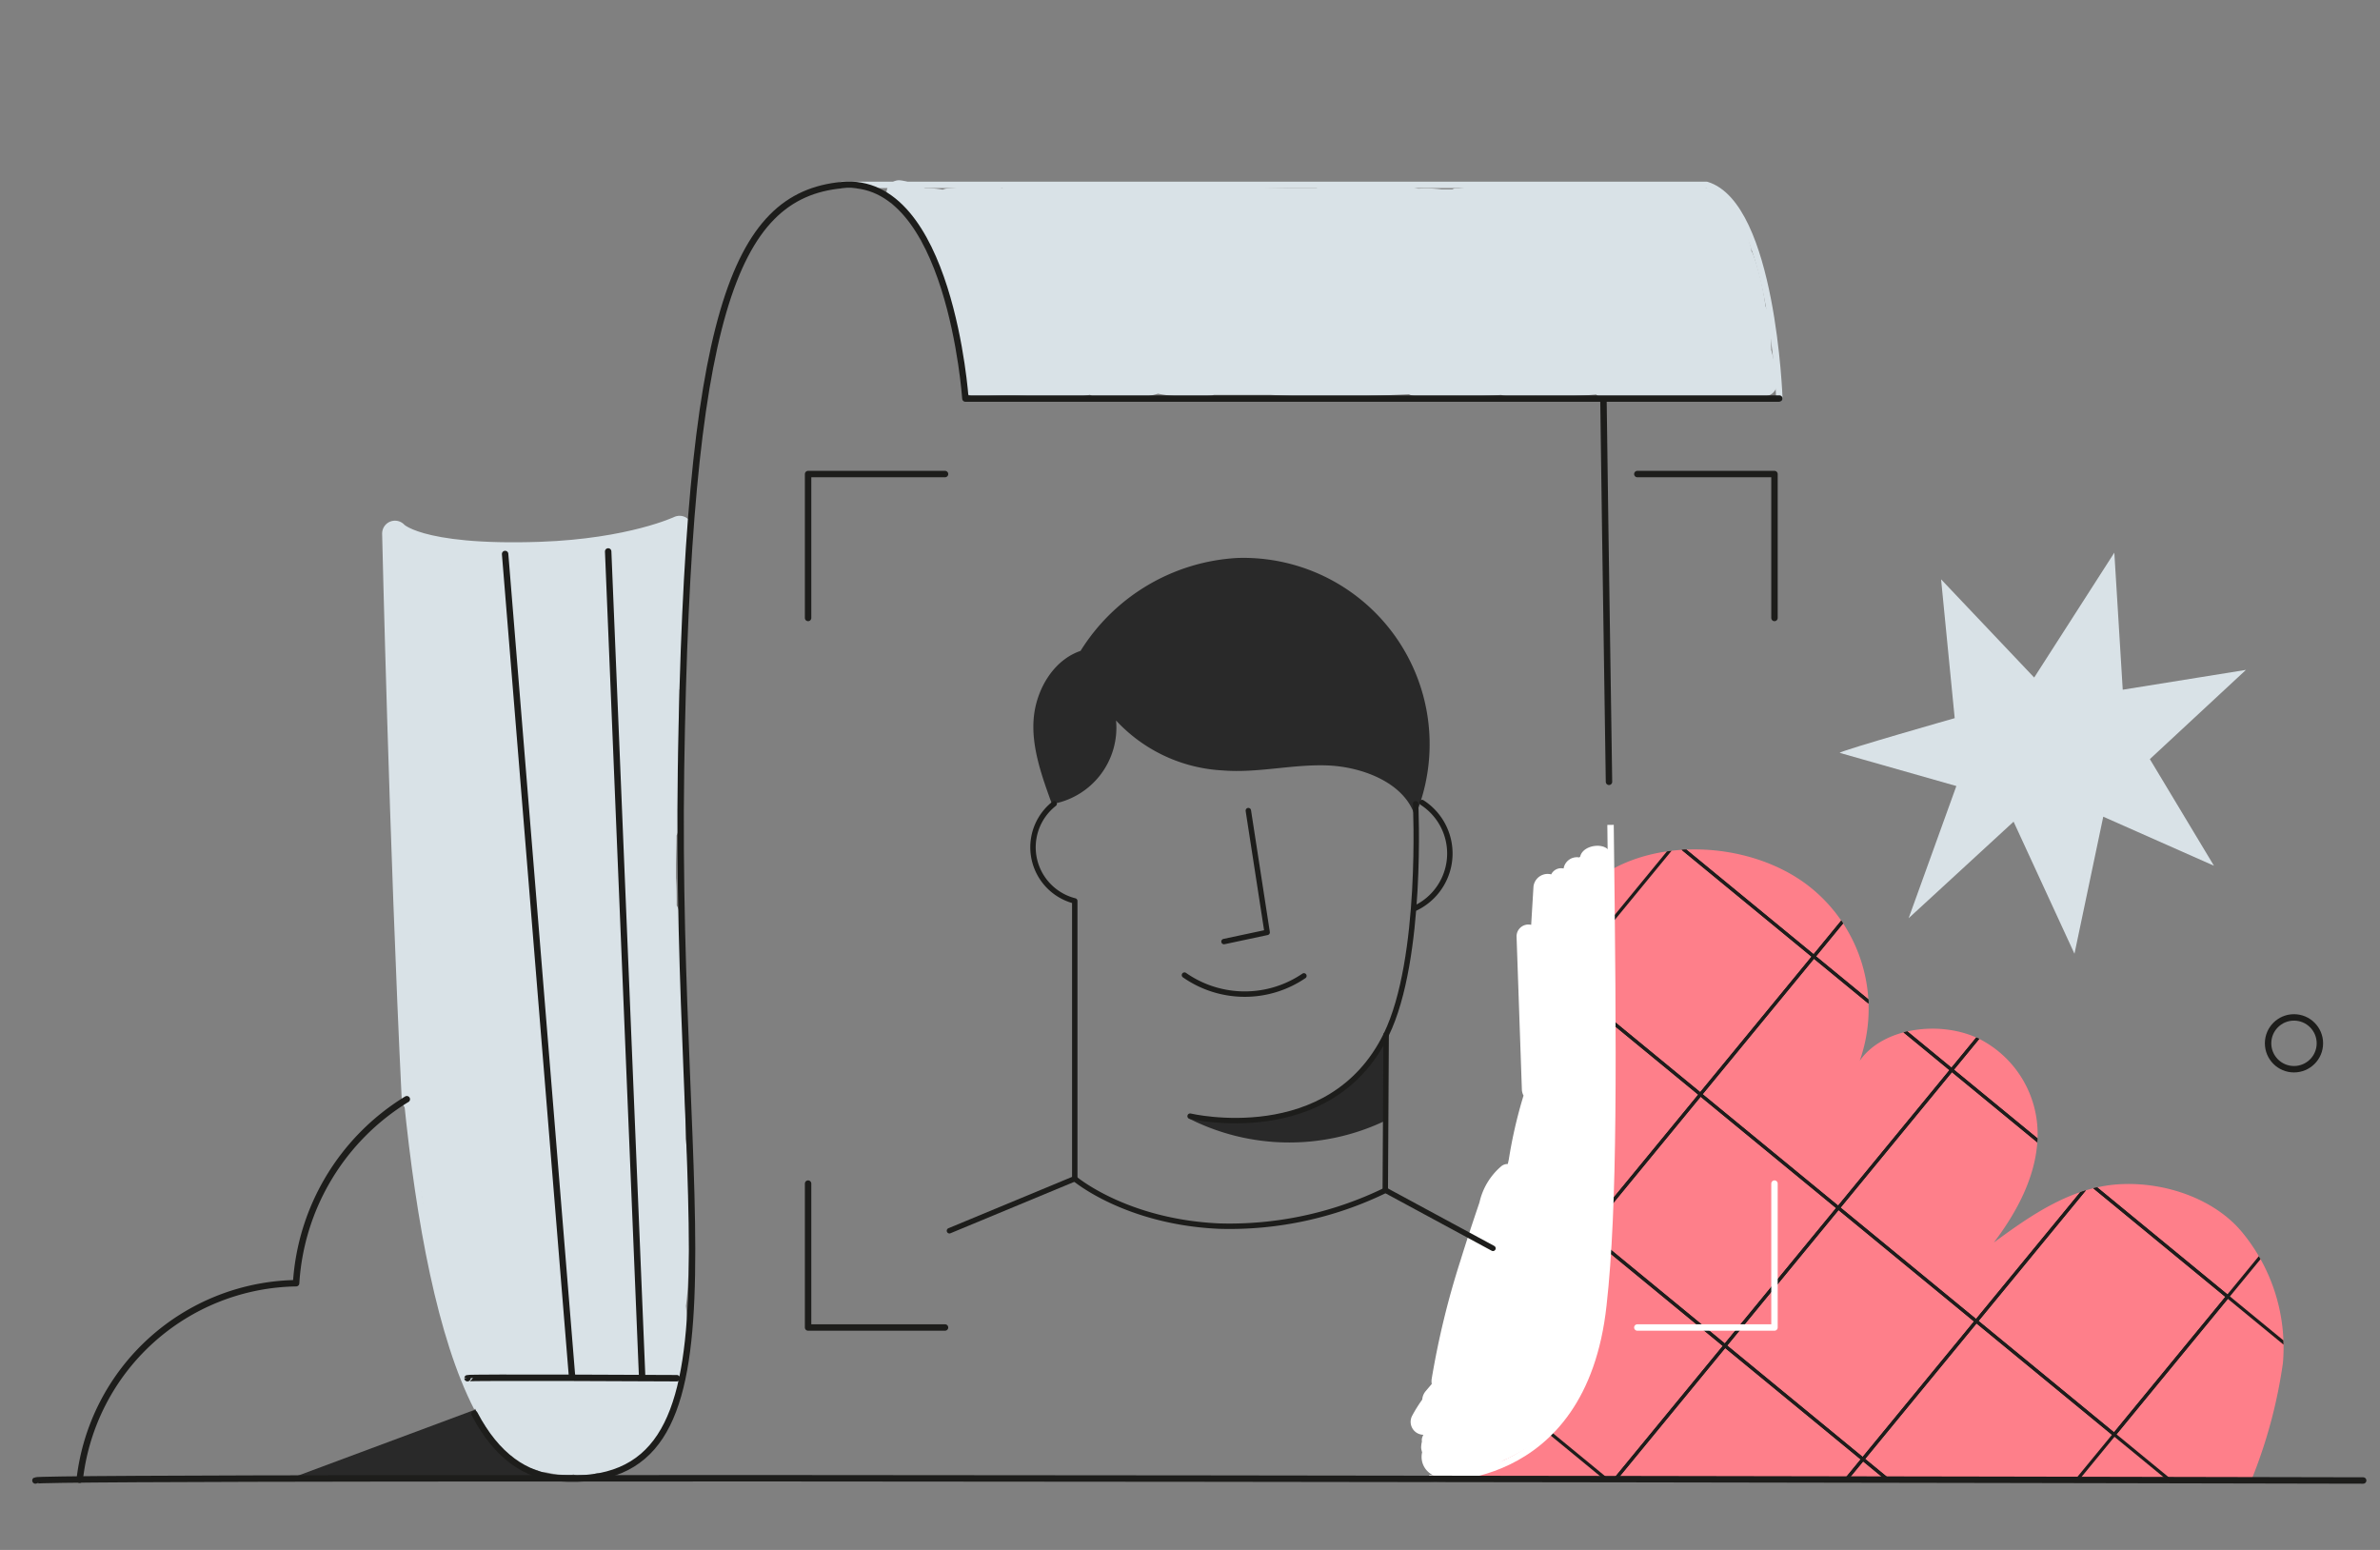 <svg id="Слой_1" data-name="Слой 1" xmlns="http://www.w3.org/2000/svg" xmlns:xlink="http://www.w3.org/1999/xlink" viewBox="0 0 215 140"><rect x="0" y="0" width="215" height="140" fill="#808080" stroke="none"/><defs><style>.cls-1,.cls-10,.cls-12,.cls-13,.cls-14,.cls-4,.cls-5,.cls-6,.cls-7{fill:none;}.cls-2{fill:#292929;}.cls-3{fill:#d9e2e7;}.cls-4,.cls-5,.cls-7{stroke:#d9e2e7;}.cls-10,.cls-13,.cls-14,.cls-4,.cls-5,.cls-6{stroke-linecap:round;stroke-linejoin:round;}.cls-4{stroke-width:2.32px;}.cls-12,.cls-14,.cls-5,.cls-6,.cls-7{stroke-width:0.58px;}.cls-10,.cls-13,.cls-6{stroke:#1d1d1b;}.cls-12,.cls-7{stroke-miterlimit:10;}.cls-8{fill:#fe7f8a;}.cls-9{clip-path:url(#clip-path);}.cls-10{stroke-width:0.29px;}.cls-11{fill:#fff;}.cls-12,.cls-14{stroke:#fff;}.cls-13{stroke-width:0.49px;}</style><clipPath id="clip-path"><path class="cls-1" d="M144.65,79.12c5.28-3.6,13.63-3,18.66.85A14.07,14.07,0,0,1,168,95.82c2.08-3,7.24-3.69,10.76-2a9.63,9.63,0,0,1,5.31,8.77c-.06,3.45-1.75,6.74-3.95,9.64,3.37-2.48,7.1-5.09,11.55-5.27,4.27-.18,8.66,1.53,11,4.5a16.35,16.35,0,0,1,3.56,11.66,44.76,44.76,0,0,1-2.85,10.57l-74-.21Z"/></clipPath></defs><polygon class="cls-2" points="48.89 133.58 26.52 133.44 43.14 127.25 48.89 133.58"/><path class="cls-3" d="M160,31.59a.93.93,0,0,0,0-.23c0-.13,0-.25,0-.38a2.81,2.81,0,0,0,0-.29v-.08a.88.88,0,0,0,.14-.53c0-.1,0-.2,0-.31h0a6.49,6.49,0,0,0-.65-2.1,22.51,22.51,0,0,0-1.15-4.78l-.13-.23a1.79,1.79,0,0,0,0-.23c-.48-1.33-.61-2.78-1.48-4s-2.17-1.44-3.59-1.61a41.27,41.27,0,0,0-7.2-.26c-1.84,0-3.68,0-5.52.16a1.24,1.24,0,0,0-.56.19h-.14a1.52,1.52,0,0,0-.2-.06,30.22,30.22,0,0,0-7.72.16h-.06l-.31,0a1.23,1.23,0,0,0-.23.09l-1,0a11.13,11.13,0,0,0-2.08-.06,13.21,13.21,0,0,0-3.77-.46,41,41,0,0,0-5,.28,1.09,1.09,0,0,0-.42.12c-.79,0-1.58,0-2.37,0a1.43,1.43,0,0,0-.22,0l-4.1-.07-.06,0a27.18,27.18,0,0,0-5.18-.1.65.65,0,0,0-.2-.05l-2.28-.11a3.2,3.2,0,0,0-.88,0,1.58,1.58,0,0,0-.31.09c-1.27-.05-2.55-.06-3.83,0a1.23,1.23,0,0,0-.39.08c-1.53-.11-3.06-.16-4.59-.14a10.43,10.43,0,0,0-3.65.15,1,1,0,0,0-.32.15,6.43,6.43,0,0,0-1.75-.18c-1.08,0-2.16.13-3.23.22a1.46,1.46,0,0,0-.41.11A8,8,0,0,0,83.84,17l-.26,0a1,1,0,0,0-.64-.09,2.46,2.46,0,0,0-.34-.22,3.41,3.41,0,0,0-1.37-.41,1.16,1.16,0,0,0-1.11.85,1.22,1.22,0,0,0,.53,1.31l.11.08.19.16.45.38q.43.4.84.84.2.21.39.45l.16.19,0,.07,0,0c.11.16.21.32.31.48h0c0,.05,0,.1,0,.16v0a1.26,1.26,0,0,0,.4.83,24.16,24.16,0,0,1,2.13,5.72,1.1,1.1,0,0,0,.31.54c.3,1.18.61,2.37.92,3.55a1.12,1.12,0,0,0-.18.55,6.61,6.61,0,0,0,.34,2.57,1.19,1.19,0,0,0,1.12.85,32,32,0,0,1,6.34.05s0,0,.07,0a13.24,13.24,0,0,0,3.91-.25,1.17,1.17,0,0,0,.39.18,12.19,12.19,0,0,0,5.76-.28,15.23,15.23,0,0,0,4.86.17l.18-.06c1.7,0,3.4,0,5.09,0l.1,0,3,.17.15,0c.66,0,1.32,0,2,0a1,1,0,0,0,.17,0c2.37,0,4.75-.12,7.12-.23a1.21,1.21,0,0,0,.53.16c1.22,0,2.43,0,3.65,0a1.43,1.43,0,0,0,.22,0,32.14,32.14,0,0,0,3.93-.1,1.36,1.36,0,0,0,.42.1,17,17,0,0,0,2.67,0,37.3,37.3,0,0,0,5.49-.14A1.25,1.25,0,0,0,145,36a18.62,18.62,0,0,0,4.35-.12c.9.09,1.8.14,2.69.14a24.68,24.68,0,0,0,3.33,0l4-.22a1.16,1.16,0,0,0,1.16-1.16A14.64,14.64,0,0,0,160,31.59Z"/><path class="cls-2" d="M107.34,101a20.07,20.07,0,0,0,17.8.23l.09-7.78C121.22,100.75,115.45,102.08,107.34,101Z"/><path class="cls-3" d="M62.39,109.85a68,68,0,0,0-.45-7c0-.06,0-.11,0-.16,0-1.25,0-2.5-.11-3.75.05-2.89,0-5.79-.1-8.69a1,1,0,0,0-.22-.6,47.82,47.82,0,0,0-.17-7.28,1.15,1.15,0,0,0-.21-.57c0-.83,0-1.67-.06-2.5,0-.28,0-.56,0-.84,0-1,.05-2,.05-3a1.23,1.23,0,0,0,.15-.48,51.73,51.73,0,0,0,.35-5.57,1,1,0,0,0-.33-.81c0-.19,0-.37,0-.55l.09-5.77a1.19,1.19,0,0,0,.34-.72Q62.06,56,62,50.32a.93.93,0,0,0,0-.24c.08-.2.17-.4.26-.6a1.17,1.17,0,0,0-.3-1.49,1.15,1.15,0,0,0-1.52.09,5.28,5.28,0,0,1-1,.8l-.16,0-.48.22a1.13,1.13,0,0,0-.61,0c-1.05.24-2.1.46-3.16.64a1.14,1.14,0,0,0-.42-.12,5.74,5.74,0,0,0-1.94.11c-1.51.12-3,.32-4.5.58a1.17,1.17,0,0,0-.67-.28,3.69,3.69,0,0,0-.88,0c-1.75,0-3.51,0-5.26,0a.87.87,0,0,0-.37.06,1.36,1.36,0,0,0-.29-.06,5.74,5.74,0,0,1-3.41-1,1.17,1.17,0,0,0-1.71,1.31c.16.64,0,1.26.16,1.9,0,.14,0,.27.07.4a1.08,1.08,0,0,0-.23.58,42.49,42.49,0,0,0,0,6.18,7.94,7.94,0,0,0,0,.84c0,1,.07,1.94.13,2.91l0,.23c0,.1,0,.17,0,.29s0,.25,0,.37c.12,2,.12,3.22.17,5.23,0,0,.15.42,0,.52,0,.54.07.82.1,1.37-.09,1.56.09,3,.14,4.59a10.36,10.36,0,0,0,0,1.11c.07,2.36.15,3.2.22,5.63,0,1.88.14,3.54.19,5.5,0,0,0,.79,0,.8,0,.43,0,.7.06,1.13s0,.63,0,1c0,.1.29.84.11.73a41.77,41.77,0,0,0,.54,6.31,2.68,2.68,0,0,0-.19.95c.18,1.57,0,2.77.26,4.33a1.06,1.06,0,0,0,.19.47,1.19,1.19,0,0,0-.07.66l.72,3.93s0,0,0,0a55.45,55.45,0,0,0,1.45,7.88s0,.06,0,.1a1.13,1.13,0,0,0,0,.26c.11.51.25,1,.4,1.51.39,1.44.81,2.87,1.29,4.29a1,1,0,0,0,.13.22,1.37,1.37,0,0,0,0,.64,7.35,7.35,0,0,0,.82,2.13c.57,1.3.61,2.19,1.46,3.34a9.09,9.09,0,0,1,.57.95,3.6,3.6,0,0,0,1.38,1.78c.08.28.52.45.77.63a8.86,8.86,0,0,0,2.11.77,1.2,1.2,0,0,0,.28.13,2.8,2.8,0,0,0,.28.06l.12,0a.29.29,0,0,0,.13,0,8.38,8.38,0,0,0,2.23.24.93.93,0,0,0,.24-.05h0a.93.93,0,0,0,.53.13,6.67,6.67,0,0,0,1.61-.24,3,3,0,0,0,2.19-.59,3,3,0,0,0,1.88-1.2,5.56,5.56,0,0,0,2-2.35,5.89,5.89,0,0,0,.34-1.08,1.21,1.21,0,0,0,.61-.69,22.5,22.5,0,0,0,1-9.19v0c.1-.77.16-1.54.19-2.32.11-1.86.15-3.72.1-5.58A1.9,1.9,0,0,0,62.39,109.85Z"/><path class="cls-3" d="M166.18,68c.46-.3,10.4-3.13,10.4-3.13l-1.23-12.54,8.41,8.87L191,49.92l.76,12.38,11.13-1.79-8.68,8.06L200,78.2,190,73.77l-2.6,12.38-5.5-11.93-9.48,8.72L176.73,71Z"/><path class="cls-4" d="M61.39,47.75s-4.33,2.06-12.56,2.35c-11.31.39-13.15-1.91-13.15-1.91s.64,28,1.77,51.09"/><path class="cls-5" d="M160.74,36s-.61-17.49-6.57-19.3l-78.12,0"/><path class="cls-6" d="M42.87,127.72c2,3.8,4.62,5.6,7.65,5.8,17.73,1.2,10.39-23.26,11-64.08s4.74-51.8,14.53-52.72S87.21,36,87.21,36h73.53"/><path class="cls-7" d="M36.77,99.28c1.12,11.17,3.06,21.54,6.32,27.88"/><path class="cls-8" d="M144.65,79.12c5.28-3.6,13.63-3,18.66.85A14.07,14.07,0,0,1,168,95.82c2.08-3,7.24-3.69,10.76-2a9.63,9.63,0,0,1,5.31,8.77c-.06,3.45-1.75,6.74-3.95,9.64,3.37-2.48,7.1-5.09,11.55-5.27,4.27-.18,8.66,1.53,11,4.5a16.35,16.35,0,0,1,3.56,11.66,44.76,44.76,0,0,1-2.85,10.57l-74-.21Z"/><g class="cls-9"><rect class="cls-10" x="154.68" y="66.98" width="16.13" height="16.13" transform="translate(84.68 -86.27) rotate(39.42)"/><rect class="cls-10" x="167.13" y="77.23" width="16.13" height="16.13" transform="translate(94.02 -91.85) rotate(39.42)"/><rect class="cls-10" x="179.59" y="87.47" width="16.13" height="16.13" transform="translate(103.36 -97.43) rotate(39.42)"/><rect class="cls-10" x="192.05" y="97.71" width="16.13" height="16.13" transform="translate(112.7 -103.01) rotate(39.42)"/><rect class="cls-10" x="144.43" y="79.44" width="16.13" height="16.13" transform="translate(90.26 -76.93) rotate(39.42)"/><rect class="cls-10" x="156.89" y="89.69" width="16.13" height="16.13" transform="translate(99.6 -82.51) rotate(39.42)"/><rect class="cls-10" x="169.35" y="99.93" width="16.13" height="16.13" transform="translate(108.94 -88.09) rotate(39.42)"/><rect class="cls-10" x="181.81" y="110.17" width="16.13" height="16.13" transform="translate(118.28 -93.68) rotate(39.42)"/><rect class="cls-10" x="134.19" y="91.9" width="16.13" height="16.13" transform="translate(95.85 -67.59) rotate(39.42)"/><rect class="cls-10" x="146.65" y="102.14" width="16.13" height="16.13" transform="translate(105.18 -73.17) rotate(39.42)"/><rect class="cls-10" x="159.11" y="112.39" width="16.13" height="16.13" transform="translate(114.52 -78.76) rotate(39.42)"/><rect class="cls-10" x="171.57" y="122.63" width="16.13" height="16.13" transform="translate(123.86 -84.34) rotate(39.42)"/><rect class="cls-10" x="123.95" y="104.36" width="16.13" height="16.13" transform="translate(101.43 -58.25) rotate(39.42)"/><rect class="cls-10" x="136.41" y="114.6" width="16.13" height="16.13" transform="translate(110.77 -63.84) rotate(39.42)"/><rect class="cls-10" x="148.87" y="124.85" width="16.13" height="16.13" transform="translate(120.1 -69.42) rotate(39.42)"/><rect class="cls-10" x="161.33" y="135.09" width="16.13" height="16.13" transform="translate(129.44 -75) rotate(39.42)"/><rect class="cls-10" x="194.27" y="120.41" width="16.13" height="16.13" transform="translate(127.62 -99.26) rotate(39.42)"/></g><path class="cls-11" d="M145.09,113.33a76.41,76.41,0,0,0,.55-14.42c0-.3.08-1.37-.08-1.55.12-4,.2-7.21.05-11.18,0-2.91,0-5.9-.09-8.81,0-1.39-2.5-1.2-2.77,0l-.08.08a1.22,1.22,0,0,0-1.42,1,1,1,0,0,0-1.12.53,1.29,1.29,0,0,0-1.6,1.09l-.21,3.47A1.07,1.07,0,0,0,137,84.59l.48,13.83a1.27,1.27,0,0,0,.15.54,42.31,42.31,0,0,0-1.33,5.77l-.09.41a.91.91,0,0,0-.56.18,6,6,0,0,0-2,3.29c-.59,1.74-1.17,3.48-1.71,5.23a75.44,75.44,0,0,0-2.6,10.67,1.38,1.38,0,0,0,0,.5l-.56.66a1.32,1.32,0,0,0-.3.75,13,13,0,0,0-.9,1.44,1.17,1.17,0,0,0,1,1.74,1.42,1.42,0,0,0-.08.18.8.8,0,0,0-.05.43,2.68,2.68,0,0,0-.07.56,1.87,1.87,0,0,0,.09.41,1.83,1.83,0,0,0,1.72,2.25,3.34,3.34,0,0,0,.4-.1l.15,0a8.75,8.75,0,0,0,1.56-.2.94.94,0,0,0,.81.07,16.24,16.24,0,0,0,2.85-1.36,1.06,1.06,0,0,0,.19-.06c2.08-1.07,4.18-2.3,5.43-4.25a14.58,14.58,0,0,0,1.25-2.22c.35.28.09-.29.11-.33l.07-.16s.26,0,0-.14c.27.26.08,0,.08,0s.15-.16.18-.22c.14-.3.21-.54.33-.84a2.5,2.5,0,0,0,.19-.54,6.57,6.57,0,0,0,.74-3.26c.27.58,0-.44,0-.46.45.28.09-.21.09-.21.23-1.33.2-2.28.4-3.62a4.78,4.78,0,0,0,0-.74c.07-.46.1-.93.16-1.39a.09.09,0,0,1,0-.05Z"/><path class="cls-6" d="M7.2,133.66a20,20,0,0,1,19.55-17.75,21,21,0,0,1,10-16.62"/><path class="cls-6" d="M145.35,70.62c-.23-14.36-.5-34.47-.5-34.47"/><path class="cls-12" d="M129.09,133.52s13.92,1.2,15.75-15.62c1-8.88.91-22.46.65-43.39"/><line class="cls-6" x1="54.94" y1="49.81" x2="58.01" y2="124.39"/><path class="cls-6" d="M42.23,124.49c0-.1,18.91,0,18.91,0"/><path class="cls-2" d="M127.83,73.75A16.83,16.83,0,0,0,111.77,50.4a17.86,17.86,0,0,0-14.18,8.43l.33-.13c-2.57.69-4.23,3.35-4.52,6s.72,5.43,1.63,7.93a7,7,0,0,0,5.79-7.55,14.12,14.12,0,0,0,9.63,4.51c3.15.26,6.31-.57,9.47-.45S126.93,70.72,127.83,73.75Z"/><path class="cls-13" d="M107,88.08a9.5,9.5,0,0,0,10.79.07"/><polyline class="cls-13" points="110.57 85.05 114.47 84.22 112.77 73.22"/><path class="cls-13" d="M95.23,72.6a5,5,0,0,0,1.86,8.78v25.09l-11.32,4.7"/><path class="cls-13" d="M107.51,100.82s12.65,3,17.72-7.37c3.34-6.88,2.65-20.85,2.65-20.85"/><polyline class="cls-13" points="134.87 112.76 125.14 107.5 125.22 93.45"/><path class="cls-13" d="M97.09,106.47s4.59,3.89,13,4.28a32.11,32.11,0,0,0,15.1-3.25"/><path class="cls-13" d="M128.46,72.49a5.47,5.47,0,0,1-.58,9.53"/><path class="cls-6" d="M3.2,133.73c.69-.46,210.28,0,210.28,0"/><path class="cls-6" d="M73,55.82v-13H85.37"/><path class="cls-6" d="M160.3,55.82v-13H147.91"/><circle class="cls-6" cx="207.23" cy="94.24" r="2.34"/><line class="cls-6" x1="51.68" y1="124.39" x2="45.63" y2="50.04"/><path class="cls-6" d="M73,106.91v13H85.37"/><path class="cls-14" d="M160.3,106.91v13H147.91"/></svg>